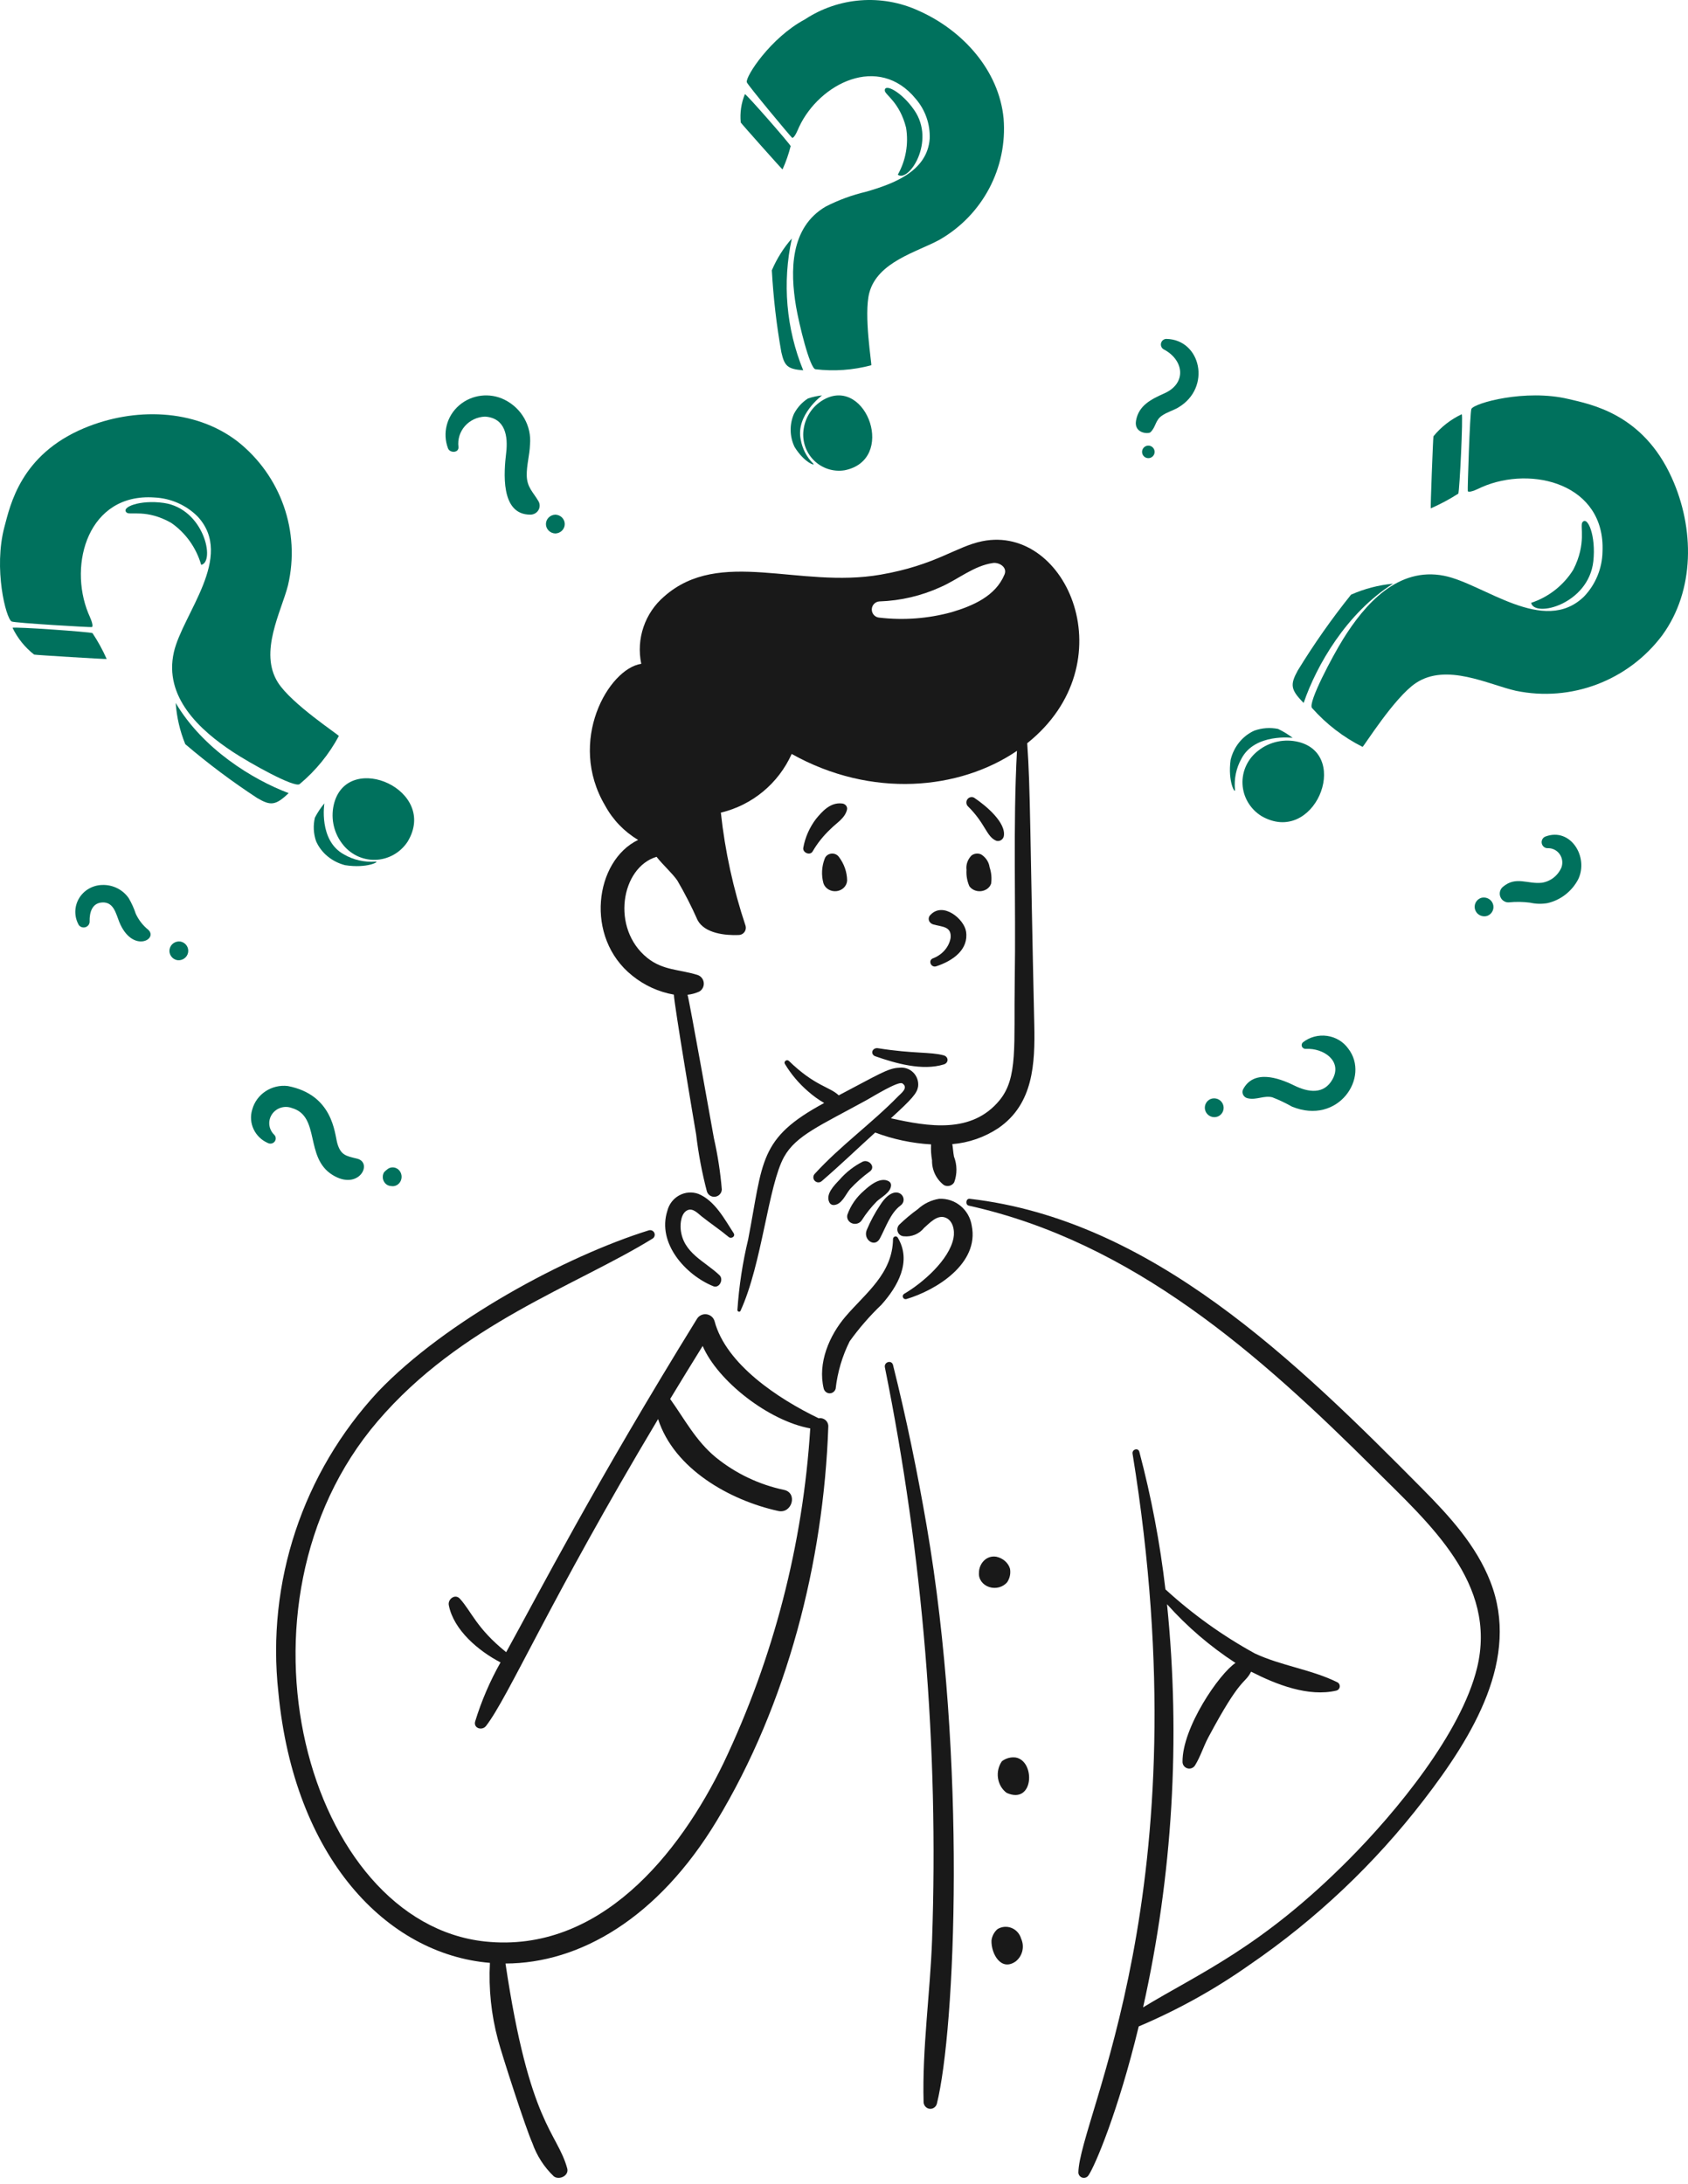 <?xml version="1.0" encoding="UTF-8"?> <svg xmlns="http://www.w3.org/2000/svg" xmlns:xlink="http://www.w3.org/1999/xlink" width="269px" height="348px" viewBox="0 0 269 348" version="1.1"><path d="M137.497,185.081 C136.089,185.79 134.83,186.771 133.789,187.968 C132.946,188.865 131.475,190.294 132.191,191.626 C132.323,191.858 132.566,192 132.829,192 C134.14,191.981 134.737,190.317 135.481,189.433 C136.449,188.394 137.514,187.452 138.661,186.621 C139.591,185.86 138.408,184.68 137.497,185.081 Z" id="Path" fill="#191919"></path><path d="M141.614,188.203 C140.285,187.476 138.606,188.873 137.698,189.702 C136.474,190.75 135.559,192.073 135.038,193.545 C134.887,194.104 135.196,194.683 135.765,194.908 C136.334,195.132 136.994,194.935 137.318,194.444 C138.012,193.348 138.829,192.323 139.755,191.387 C140.551,190.677 141.97,189.968 142,188.831 C142.002,188.572 141.854,188.332 141.614,188.203 L141.614,188.203 Z" id="Path" fill="#191919"></path><path d="M140.291,191.955 C139.443,193.214 138.714,194.566 138.118,195.989 C137.511,197.518 139.406,198.849 140.216,197.33 C141.168,195.548 141.901,193.266 143.506,192.078 C145.025,190.957 142.781,188.091 140.291,191.955 Z" id="Path" fill="#191919"></path><path d="M142.311,197.412 C142.239,202.935 137.968,206.007 134.769,209.734 C132.172,212.759 130.268,217.161 131.273,221.271 C131.401,221.704 131.785,222 132.221,222 C132.656,222 133.041,221.704 133.168,221.271 C133.467,218.629 134.225,216.065 135.405,213.705 C136.912,211.611 138.602,209.665 140.454,207.895 C143.068,204.983 145.334,200.99 143.074,197.205 C142.979,197.044 142.794,196.966 142.619,197.014 C142.443,197.061 142.318,197.223 142.311,197.412 Z" id="Path" fill="#191919"></path><path d="M149.198,153.961 C151.887,153.083 154.389,151.274 153.95,148.419 C153.639,146.424 150.296,143.636 148.285,145.763 C148.037,145.997 147.942,146.33 148.035,146.643 C148.127,146.955 148.392,147.202 148.736,147.295 C150.184,147.692 151.666,147.592 151.487,149.46 C151.224,150.919 150.141,152.15 148.625,152.716 C147.869,153.067 148.376,154.226 149.198,153.961 Z" id="Path" fill="#191919"></path><path d="M131.428,136.806 C130.938,138.069 130.867,139.439 131.225,140.739 C131.502,141.574 132.392,142.101 133.329,141.984 C134.266,141.867 134.973,141.14 135,140.267 C134.975,138.93 134.518,137.63 133.688,136.534 C133.424,136.156 132.948,135.952 132.465,136.01 C131.982,136.068 131.578,136.378 131.428,136.806 Z" id="Path" fill="#191919"></path><path d="M154.796,136.327 C154.195,136.959 153.915,137.782 154.022,138.602 C153.964,139.483 154.117,140.365 154.471,141.19 C154.867,141.761 155.605,142.073 156.355,141.986 C157.105,141.899 157.728,141.429 157.944,140.788 C158.069,139.906 157.984,139.012 157.697,138.161 C157.59,137.35 157.106,136.617 156.36,136.137 C155.846,135.9 155.219,135.976 154.796,136.327 L154.796,136.327 Z" id="Path" fill="#191919"></path><path d="M154.221,128.442 C157.102,131.276 157.164,133.303 158.784,133.967 C159.29,134.104 159.811,133.803 159.956,133.288 C160.415,131.145 157.2,128.408 155.235,127.099 C154.873,126.904 154.426,127.004 154.175,127.335 C153.925,127.666 153.945,128.133 154.221,128.442 L154.221,128.442 Z" id="Path" fill="#191919"></path><path d="M129.528,135.614 C130.277,134.335 131.219,133.157 132.327,132.116 C133.304,131.116 134.622,130.406 134.974,129.031 C135.039,128.791 134.981,128.537 134.817,128.34 C134.653,128.143 134.399,128.024 134.128,128.016 C132.302,127.828 131.013,129.294 130.026,130.495 C129,131.857 128.315,133.408 128.02,135.038 C127.825,135.826 129.106,136.424 129.528,135.614 Z" id="Path" fill="#191919"></path><path d="M139.542,168.315 C142.728,169.43 146.991,170.648 150.39,169.6 C150.753,169.502 151,169.209 151,168.876 C151,168.544 150.753,168.25 150.39,168.152 C148.284,167.574 145.589,167.914 139.95,167.019 C139.547,166.933 139.138,167.143 139.028,167.494 C138.917,167.845 139.145,168.209 139.542,168.315 Z" id="Path" fill="#191919"></path><path d="M116.914,196.485 C115.46,194.237 113.92,191.316 111.322,190.232 C110.312,189.858 109.194,189.939 108.246,190.455 C107.297,190.971 106.607,191.873 106.344,192.939 C104.696,198.112 109.268,203.143 113.662,204.933 C114.63,205.33 115.37,203.86 114.659,203.181 C112.296,200.931 108.856,199.653 108.477,195.878 C108.383,194.94 108.537,193.207 109.628,192.795 C110.461,192.48 111.237,193.35 111.808,193.805 C113.226,194.93 114.756,195.95 116.137,197.104 C116.534,197.434 117.247,197.002 116.914,196.485 Z" id="Path" fill="#191919"></path><path d="M144.43,206.985 C149.164,205.576 156.09,201.343 154.855,195.277 C154.458,192.719 152.217,190.877 149.66,191.006 C148.394,191.209 147.214,191.782 146.265,192.654 C145.218,193.411 144.225,194.242 143.293,195.14 C143.002,195.453 142.92,195.91 143.082,196.307 C143.245,196.703 143.622,196.967 144.047,196.98 C145.283,197.109 146.499,196.598 147.281,195.621 C148.088,194.928 149.266,193.59 150.521,193.955 C151.883,194.352 152.179,196.069 151.951,197.25 C151.28,200.747 146.99,204.456 144.08,206.15 C143.888,206.269 143.811,206.511 143.899,206.72 C143.987,206.93 144.213,207.042 144.43,206.985 L144.43,206.985 Z" id="Path" fill="#191919"></path><path d="M237.512,252.025 C235.263,246.249 231.006,241.592 226.713,237.258 C206.515,216.867 183.561,194.354 154.539,191.004 C153.918,190.927 153.785,191.966 154.395,192.099 C180.562,197.915 200.685,215.762 219.164,234.185 C227.732,242.729 238.675,252.267 235.383,265.755 C232.851,276.136 222.499,288.689 214.938,296.293 C201.002,310.305 191.184,314.35 182.164,319.834 C186.869,298.767 188.157,277.077 185.977,255.6 C189.186,259.188 192.855,262.336 196.889,264.959 C194.319,266.645 188.393,275.249 188.446,280.733 C188.455,281.212 188.778,281.627 189.238,281.753 C189.699,281.88 190.188,281.687 190.439,281.281 C191.299,279.899 191.779,278.277 192.55,276.832 C197.83,266.935 198.278,268.465 199.378,266.35 C203.401,268.406 208.511,270.415 212.988,269.361 C213.262,269.285 213.464,269.053 213.504,268.771 C213.543,268.489 213.412,268.21 213.17,268.061 C209.006,265.992 204.239,265.435 199.982,263.452 C194.838,260.63 190.05,257.199 185.722,253.233 C184.862,245.839 183.473,238.517 181.567,231.322 C181.385,230.61 180.372,230.922 180.485,231.621 C191.823,301.319 172.024,337.308 171.849,346.144 C171.86,346.533 172.124,346.869 172.499,346.97 C172.873,347.071 173.27,346.913 173.473,346.582 C174.462,345.152 178.177,336.504 181.467,322.872 C187.693,320.239 193.621,316.945 199.146,313.045 C209.709,305.816 219.068,296.963 226.88,286.813 C234.841,276.488 242.253,264.193 237.512,252.025 Z" id="Path" fill="#191919"></path><path d="M208.119,167.121 C210.927,166.97 213.943,169.043 212.367,171.933 C210.995,174.45 208.468,174.048 206.227,172.943 C203.668,171.686 199.749,170.369 198.072,173.618 C197.954,173.911 197.982,174.24 198.148,174.511 C198.314,174.782 198.6,174.965 198.925,175.009 C200.249,175.284 201.453,174.51 202.755,174.833 C203.833,175.25 204.877,175.745 205.878,176.313 C213.274,179.346 218.391,171.619 214.854,167.072 C214.075,165.975 212.852,165.242 211.483,165.05 C210.114,164.858 208.723,165.225 207.649,166.062 C207.442,166.234 207.374,166.514 207.482,166.756 C207.589,166.998 207.847,167.146 208.119,167.121 L208.119,167.121 Z" id="Path" fill="#00715D"></path><path d="M194.098,177.886 C194.857,177.551 195.204,176.673 194.877,175.915 C194.55,175.157 193.67,174.8 192.902,175.114 C192.143,175.449 191.796,176.327 192.123,177.085 C192.45,177.843 193.33,178.2 194.098,177.886 L194.098,177.886 Z" id="Path" fill="#00715D"></path><path d="M73.059,71.195 C72.912,70.001 73.285,68.802 74.088,67.887 C74.892,66.973 76.052,66.426 77.289,66.379 C80.559,66.591 80.968,69.56 80.667,72.123 C80.318,75.112 79.663,82.038 84.542,82 C85.064,81.993 85.544,81.718 85.804,81.278 C86.064,80.838 86.066,80.298 85.809,79.856 C84.937,78.379 83.992,77.653 83.943,75.797 C83.904,74.132 84.406,72.507 84.46,70.847 C84.737,67.881 83.133,65.049 80.406,63.688 C78.04,62.514 75.176,62.865 73.184,64.573 C71.193,66.282 70.481,69 71.39,71.425 C71.69,72.23 73.158,72.186 73.059,71.195 Z" id="Path" fill="#00715D"></path><path d="M88.5,85 C89.337,84.972 90,84.309 90,83.5 C90,82.691 89.337,82.028 88.5,82 C87.663,82.028 87,82.691 87,83.5 C87,84.309 87.663,84.972 88.5,85 Z" id="Path" fill="#00715D"></path><path d="M43.675,180.779 C42.795,179.91 42.657,178.558 43.345,177.537 C44.032,176.516 45.357,176.103 46.523,176.547 C51.087,177.861 48.515,184.429 52.98,187.199 C57.188,189.818 59.523,185.231 56.882,184.602 C55.138,184.188 54.286,184.046 53.745,182.134 C53.308,180.55 53.065,174.427 45.866,173.037 C43.288,172.732 40.872,174.325 40.199,176.774 C39.525,178.928 40.612,181.234 42.726,182.134 C43.105,182.31 43.557,182.19 43.794,181.853 C44.03,181.515 43.98,181.06 43.675,180.779 L43.675,180.779 Z" id="Path" fill="#00715D"></path><path d="M61.801,186.244 C61.602,186.403 61.21,186.702 61.133,186.908 C60.936,187.345 60.959,187.856 61.195,188.271 C61.43,188.686 61.847,188.949 62.305,188.972 C62.934,189.102 63.568,188.771 63.852,188.165 C64.137,187.559 64.001,186.827 63.522,186.378 C63.043,185.929 62.338,185.874 61.801,186.244 L61.801,186.244 Z" id="Path" fill="#00715D"></path><path d="M14.28,146.774 C14.258,145.453 14.628,143.873 16.302,143.789 C18.13,143.694 18.477,145.591 18.998,146.874 C21.049,151.923 25.235,149.699 23.649,148.162 C22.785,147.469 22.097,146.59 21.638,145.594 C21.353,144.73 20.976,143.896 20.514,143.108 C19.57,141.736 17.968,140.94 16.278,141.004 C14.741,141.041 13.337,141.862 12.575,143.168 C11.814,144.475 11.808,146.075 12.558,147.388 C12.808,147.725 13.256,147.86 13.656,147.717 C14.057,147.575 14.311,147.19 14.28,146.774 Z" id="Path" fill="#00715D"></path><path d="M28.236,152.983 C29.061,153.105 29.833,152.559 29.977,151.753 C30.12,150.947 29.582,150.176 28.764,150.017 C27.939,149.895 27.167,150.441 27.023,151.247 C26.88,152.053 27.418,152.824 28.236,152.983 Z" id="Path" fill="#00715D"></path><path d="M185.409,55.642 C188.667,57.318 189.171,61.041 185.581,62.661 C183.492,63.599 181.453,64.564 181.033,67.05 C180.697,69.057 183.01,69.19 183.346,68.863 C184.215,68.03 184.086,66.97 185.156,66.236 C185.956,65.673 186.947,65.414 187.781,64.922 C193.118,61.745 191.364,54.071 185.849,54 C185.464,54.012 185.131,54.278 185.03,54.656 C184.929,55.033 185.083,55.434 185.409,55.642 L185.409,55.642 Z" id="Path" fill="#00715D"></path><path d="M183,73 C183.552,73 184,72.552 184,72 C184,71.448 183.552,71 183,71 C182.448,71 182,71.448 182,72 C182,72.552 182.448,73 183,73 Z" id="Path" fill="#00715D"></path><path d="M246.666,135.143 C247.406,135.122 248.109,135.475 248.543,136.086 C248.977,136.697 249.088,137.488 248.838,138.198 C248.281,139.513 247.096,140.44 245.707,140.648 C243.453,140.898 241.594,139.567 239.552,141.262 C239.07,141.628 238.878,142.272 239.079,142.849 C239.28,143.426 239.827,143.802 240.428,143.776 C241.559,143.66 242.701,143.676 243.829,143.824 C244.737,144.03 245.676,144.055 246.593,143.899 C248.69,143.423 250.479,142.041 251.497,140.112 C253.216,136.566 250.298,131.788 246.291,133.281 C245.854,133.446 245.601,133.911 245.695,134.376 C245.789,134.841 246.201,135.167 246.666,135.143 L246.666,135.143 Z" id="Path" fill="#00715D"></path><path d="M237.014,145.927 C237.792,145.632 238.19,144.782 237.911,144.01 C237.633,143.237 236.78,142.822 235.986,143.073 C235.208,143.368 234.81,144.218 235.089,144.99 C235.367,145.763 236.22,146.178 237.014,145.927 Z" id="Path" fill="#00715D"></path><path d="M64.944,134.125 C69.953,125.908 55.644,119.624 53.28,127.868 C52.65,130.102 53.096,132.509 54.481,134.353 C55.722,136.058 57.692,137.044 59.77,136.999 C61.848,136.953 63.776,135.882 64.944,134.125 L64.944,134.125 Z" id="Path" fill="#00715D"></path><path d="M37.187,119.856 C31.772,116.307 26.091,111.032 27.709,103.912 C29.093,97.828 37.449,88.711 31.498,82.301 C29.664,80.463 27.198,79.379 24.592,79.265 C14.105,78.54 10.858,89.833 14.072,97.714 C14.197,98.029 14.986,99.595 14.656,99.914 C14.593,99.977 2.331,99.263 1.858,99.024 C0.943,98.56 -1.068,90.57 0.709,83.937 C1.635,80.47 3.291,72.465 13.385,68.227 C21.347,64.885 31.009,65.086 37.847,70.327 C44.774,75.793 47.906,84.723 45.892,93.268 C44.826,97.462 41.224,103.916 44.296,108.751 C46.453,112.147 53.921,117.038 54,117.267 C52.428,120.198 50.303,122.803 47.74,124.94 C46.857,125.536 39.787,121.562 37.187,119.856 Z" id="Path" fill="#00715D"></path><path d="M28,112 C28.156,114.26 28.671,116.478 29.525,118.567 C33.171,121.679 37.005,124.55 41.005,127.163 C43.105,128.383 43.877,128.392 46,126.369 C40.275,124.219 32.321,119.326 28,112 Z" id="Path" fill="#00715D"></path><path d="M27.259,83.295 C29.566,84.878 31.265,87.251 32.062,90 C34.333,89.537 32.534,81.047 26.084,80.131 C22.288,79.592 19.164,80.838 20.201,81.681 C20.741,82.118 23.374,81.093 27.259,83.295 Z" id="Path" fill="#00715D"></path><path d="M17,104.997 C16.936,105.052 5.646,104.362 5.438,104.296 C3.984,103.161 2.808,101.703 2,100.034 C2.169,99.82 14.261,100.671 14.74,100.876 C15.608,102.182 16.364,103.56 17,104.997 L17,104.997 Z" id="Path" fill="#00715D"></path><path d="M50.361,134.005 C51.169,135.881 52.879,137.302 54.985,137.848 C58.559,138.41 60.589,137.225 59.849,137.281 C58.082,137.413 56.317,137.012 54.819,136.139 C50.737,133.931 51.693,128 51.693,128 C51.105,128.707 50.599,129.469 50.182,130.273 C49.889,131.51 49.951,132.796 50.361,134.005 L50.361,134.005 Z" id="Path" fill="#00715D"></path><path d="M134.595,74.929 C142.853,73.296 138.159,60.167 131.481,63.557 C129.681,64.482 128.424,66.213 128.093,68.222 C127.76,70.054 128.33,71.936 129.623,73.269 C130.915,74.602 132.768,75.221 134.595,74.929 L134.595,74.929 Z" id="Path" fill="#00715D"></path><path d="M126.861,48.858 C125.897,43.161 125.901,36.231 131.587,32.912 C133.632,31.864 135.799,31.07 138.038,30.547 C142.297,29.304 147.756,27.358 148.157,22.112 C148.25,19.792 147.458,17.522 145.94,15.758 C140.012,8.492 130.576,13.309 127.34,20.234 C127.209,20.509 126.654,21.983 126.243,21.965 C126.16,21.965 119.14,13.554 119.011,13.103 C118.765,12.224 122.8,6.006 128.26,3.095 C133.645,-0.46 140.496,-0.989 146.368,1.697 C153.436,4.823 159.21,11.23 159.934,18.891 C160.567,26.75 156.591,34.268 149.723,38.2 C146.18,40.151 139.846,41.694 138.532,46.662 C137.618,50.145 138.948,58.008 138.851,58.195 C135.95,58.973 132.927,59.19 129.945,58.834 C129.023,58.628 127.329,51.595 126.861,48.858 Z" id="Path" fill="#00715D"></path><path d="M126.187,38 C124.871,39.496 123.795,41.208 123,43.069 C123.242,47.447 123.747,51.804 124.514,56.113 C125.01,58.284 125.463,58.811 128,59 C125.286,52.384 124.651,45.025 126.187,38 Z" id="Path" fill="#00715D"></path><path d="M144.393,20.348 C144.817,22.926 144.35,25.576 143.072,27.836 C144.807,29.122 149.16,22.572 145.702,17.558 C143.667,14.598 140.903,13.215 141.003,14.454 C141.055,15.106 143.38,16.298 144.393,20.348 Z" id="Path" fill="#00715D"></path><path d="M124.703,27 C124.63,26.991 118.126,19.683 118.047,19.522 C117.893,17.987 118.118,16.441 118.706,15 C118.95,14.982 125.836,22.87 126,23.278 C125.679,24.55 125.245,25.795 124.703,27 Z" id="Path" fill="#00715D"></path><path d="M126.527,65.933 C125.793,67.612 125.827,69.562 126.62,71.209 C128.197,73.772 130.031,74.291 129.597,73.868 C128.563,72.857 127.863,71.512 127.603,70.036 C126.78,66.125 131,63 131,63 C130.242,63.08 129.493,63.243 128.765,63.486 C127.832,64.076 127.06,64.921 126.527,65.933 L126.527,65.933 Z" id="Path" fill="#00715D"></path><path d="M201.032,130.03 C209.391,134.827 215.307,120.383 206.987,118.229 C204.729,117.659 202.328,118.167 200.517,119.598 C198.84,120.878 197.905,122.871 198.008,124.943 C198.11,127.016 199.237,128.912 201.032,130.03 Z" id="Path" fill="#00715D"></path><path d="M214.015,101.866 C217.512,96.229 222.779,90.276 230.139,91.739 C236.412,92.984 246.005,101.303 252.434,95.044 C254.277,93.117 255.328,90.561 255.375,87.888 C255.844,77.143 244.163,74.121 236.148,77.609 C235.83,77.75 234.24,78.593 233.907,78.268 C233.84,78.205 234.245,65.643 234.481,65.158 C234.933,64.218 243.087,61.94 249.945,63.574 C253.529,64.426 261.794,65.909 266.412,76.122 C270.063,84.179 270.104,94.069 264.904,101.209 C259.479,108.449 250.388,111.896 241.559,110.061 C237.223,109.084 230.502,105.571 225.618,108.84 C222.191,111.136 217.362,118.914 217.137,119 C214.078,117.467 211.339,115.358 209.069,112.788 C208.434,111.909 212.332,104.579 214.015,101.866 Z" id="Path" fill="#00715D"></path><path d="M222,93 C219.686,93.219 217.424,93.809 215.304,94.746 C212.213,98.602 209.372,102.646 206.799,106.853 C205.605,109.054 205.616,109.856 207.751,112 C209.791,106.013 214.604,97.657 222,93 Z" id="Path" fill="#00715D"></path><path d="M250.72,90.768 C249.168,93.264 246.789,95.134 244,96.051 C244.543,98.465 253.152,96.279 253.912,89.434 C254.36,85.376 252.992,82.102 252.167,83.222 C251.745,83.798 252.867,86.583 250.72,90.768 Z" id="Path" fill="#00715D"></path><path d="M228.006,81 C227.947,80.936 228.367,69.724 228.436,69.518 C229.621,68.048 231.164,66.844 232.943,66 C233.182,66.164 232.603,78.171 232.396,78.652 C231.007,79.544 229.538,80.329 228.006,81 L228.006,81 Z" id="Path" fill="#00715D"></path><path d="M199.883,116.416 C198.003,117.263 196.608,118.988 196.111,121.078 C195.63,124.608 196.876,126.578 196.809,125.85 C196.635,124.113 196.999,122.364 197.847,120.865 C199.982,116.786 206,117.563 206,117.563 C205.271,117.005 204.49,116.528 203.667,116.139 C202.404,115.885 201.1,115.98 199.883,116.416 L199.883,116.416 Z" id="Path" fill="#00715D"></path><path d="M147.684,243.179 C146.195,234.529 144.441,226.001 142.314,217.494 C142.097,216.627 140.844,216.998 141.016,217.859 C147.078,247.854 149.603,278.493 148.535,309.111 C148.221,317.692 146.954,326.348 147.183,334.925 C147.2,335.467 147.595,335.917 148.117,335.99 C148.638,336.063 149.135,335.737 149.292,335.219 C152.246,323.399 154.093,280.466 147.684,243.179 Z" id="Path" fill="#191919"></path><path d="M160.533,252.056 C160.939,251.414 161.087,250.666 160.951,249.938 C160.671,248.995 159.836,248.264 158.776,248.033 C157.11,247.762 155.993,249.232 156.008,250.594 C155.92,251.595 156.591,252.526 157.647,252.867 C158.704,253.208 159.885,252.876 160.533,252.056 Z" id="Path" fill="#191919"></path><path d="M161.898,280.03 C161.112,279.916 160.316,280.126 159.665,280.619 C159.124,281.387 158.899,282.365 159.043,283.32 C159.186,284.276 159.687,285.123 160.425,285.663 C164.764,287.592 165.027,280.637 161.898,280.03 Z" id="Path" fill="#191919"></path><path d="M162.72,308.874 C162.497,308.101 161.938,307.477 161.204,307.182 C160.471,306.887 159.645,306.954 158.967,307.363 C158.43,307.826 158.085,308.479 158.002,309.192 C157.94,311.3 159.53,314.152 161.861,312.513 C162.949,311.658 163.307,310.143 162.72,308.874 L162.72,308.874 Z" id="Path" fill="#191919"></path><path d="M156.554,86.228 C152.354,87.072 149.152,90.035 140.326,91.562 C127.283,93.829 114.72,87.197 105.842,95.036 C102.761,97.678 101.361,101.791 102.19,105.767 C96.978,106.541 90.339,118.083 96.44,128.37 C97.668,130.629 99.483,132.514 101.693,133.825 C94.78,137.142 93.111,149.368 100.769,155.458 C102.685,157.01 104.963,158.048 107.39,158.475 C107.414,159.938 110.695,179.368 110.938,180.763 C111.299,183.828 111.873,186.863 112.655,189.848 C112.838,190.407 113.394,190.756 113.976,190.676 C114.559,190.597 115.001,190.112 115.029,189.524 C114.798,186.771 114.377,184.037 113.767,181.343 C113.601,180.396 109.857,159.399 109.567,158.499 C110.219,158.428 110.855,158.253 111.451,157.981 C111.949,157.681 112.222,157.114 112.146,156.538 C112.071,155.961 111.661,155.484 111.103,155.323 C108.269,154.445 105.648,154.622 103.165,152.634 C97.311,147.937 98.965,138.208 104.626,136.518 C105.687,137.86 107.127,139.115 107.947,140.307 C109.136,142.343 110.21,144.443 111.163,146.6 C112.29,148.725 115.582,149.067 117.722,148.977 C118.077,148.972 118.41,148.803 118.624,148.519 C118.838,148.235 118.909,147.869 118.818,147.525 C116.86,141.669 115.538,135.618 114.875,129.478 C119.882,128.284 124.052,124.829 126.162,120.128 C138.891,127.25 152.915,125.862 162.063,119.634 C161.417,131.78 161.906,144.003 161.709,156.155 C161.545,166.64 162.246,171.717 159.284,175.312 C154.854,180.692 147.937,179.505 141.972,178.176 C145.377,175.067 146.109,174.209 146.305,173.154 C146.418,172.321 146.136,171.484 145.543,170.889 C144.95,170.295 144.114,170.012 143.283,170.124 C141.515,170.171 139.813,171.307 133.663,174.522 C132.202,173.13 129.869,173.07 125.715,169.036 C125.391,168.727 124.838,169.127 125.083,169.519 C126.066,171.152 127.302,172.619 128.746,173.864 C129.546,174.575 130.415,175.204 131.341,175.742 C120.852,181.392 121.641,184.98 119.228,197.476 C118.34,201.174 117.766,204.941 117.512,208.737 C117.512,208.982 117.888,209.117 118.003,208.866 C121.454,201.369 122.413,188.884 124.953,184.322 C126.854,180.919 130.674,179.355 138.139,175.257 C139.072,174.743 143.157,172.205 143.799,172.618 C144.84,173.302 143.571,174.22 143.144,174.659 C138.917,178.993 133.91,182.564 129.827,187.039 C129.537,187.358 129.548,187.848 129.852,188.153 C130.157,188.457 130.646,188.469 130.964,188.178 C133.862,185.684 136.634,183.016 139.468,180.449 C142.326,181.523 145.33,182.16 148.377,182.338 C148.329,183.189 148.38,184.042 148.531,184.881 C148.496,186.419 149.197,187.882 150.417,188.817 C150.993,189.137 151.718,188.945 152.06,188.381 C152.551,187.05 152.537,185.585 152.02,184.263 C151.9,183.607 151.867,182.937 151.759,182.296 C154.386,182.079 156.916,181.198 159.111,179.735 C164.691,175.895 164.954,169.458 164.823,163.277 C164.138,133.104 164.216,125.687 163.696,118.42 C179.624,105.709 170.067,83.514 156.554,86.228 Z M160.073,91.544 C158.651,94.989 155.037,96.529 151.642,97.542 C147.903,98.564 144.003,98.859 140.153,98.41 C139.467,98.374 138.929,97.806 138.929,97.117 C138.929,96.429 139.467,95.861 140.153,95.825 C143.54,95.713 146.871,94.928 149.951,93.513 C152.723,92.286 155.21,90.134 158.242,89.704 C159.208,89.569 160.572,90.355 160.075,91.544 L160.073,91.544 Z" id="Shape" fill="#191919"></path><path d="M130.465,225.975 C124.053,222.898 115.68,217.373 113.868,210.487 C113.693,209.908 113.193,209.486 112.591,209.407 C111.989,209.328 111.396,209.608 111.077,210.122 C94.735,236.579 85.988,253.603 80.664,263.243 C75.93,259.431 75.168,256.803 73.29,254.726 C72.526,253.884 71.337,254.793 71.52,255.75 C72.284,259.722 76.284,263.07 79.765,264.874 C78.081,267.853 76.726,271.004 75.723,274.273 C75.413,275.379 76.835,275.792 77.454,275.001 C81.08,270.306 87.547,255.078 104.874,226.101 C107.422,234.05 116.303,239.053 124.023,240.746 C126.222,241.227 127.156,237.871 124.956,237.39 C120.947,236.544 117.201,234.754 114.031,232.171 C110.865,229.538 109.117,226.143 106.798,222.9 C108.432,220.197 110.158,217.381 111.977,214.452 C114.394,220.07 122.519,226.396 129.122,227.588 C127.961,246.066 123.274,264.155 115.313,280.891 C108.252,295.468 95.526,311.236 77.343,309.346 C48.892,306.365 35.152,255.708 60.176,226.455 C73.422,210.966 91.741,204.898 103.983,197.353 C104.295,197.165 104.421,196.778 104.279,196.445 C104.137,196.111 103.77,195.932 103.417,196.024 C90.178,200.142 71.005,210.47 60.249,221.732 C48.233,234.663 42.439,252.137 44.362,269.641 C46.863,295.949 61.584,311.369 78.074,312.746 C77.852,316.87 78.285,321.003 79.356,324.993 C79.994,327.408 83.799,339.172 84.834,341.448 C85.538,343.463 86.711,345.284 88.258,346.761 C89.119,347.412 90.719,346.65 90.391,345.486 C88.757,339.609 84.389,338.627 80.556,312.85 C92.377,312.821 104.835,305.631 114.198,290.147 C125.456,271.528 131.236,248.939 131.997,227.338 C132.025,226.94 131.867,226.55 131.567,226.283 C131.267,226.016 130.86,225.903 130.465,225.975 L130.465,225.975 Z" id="Path" fill="#191919"></path></svg> 